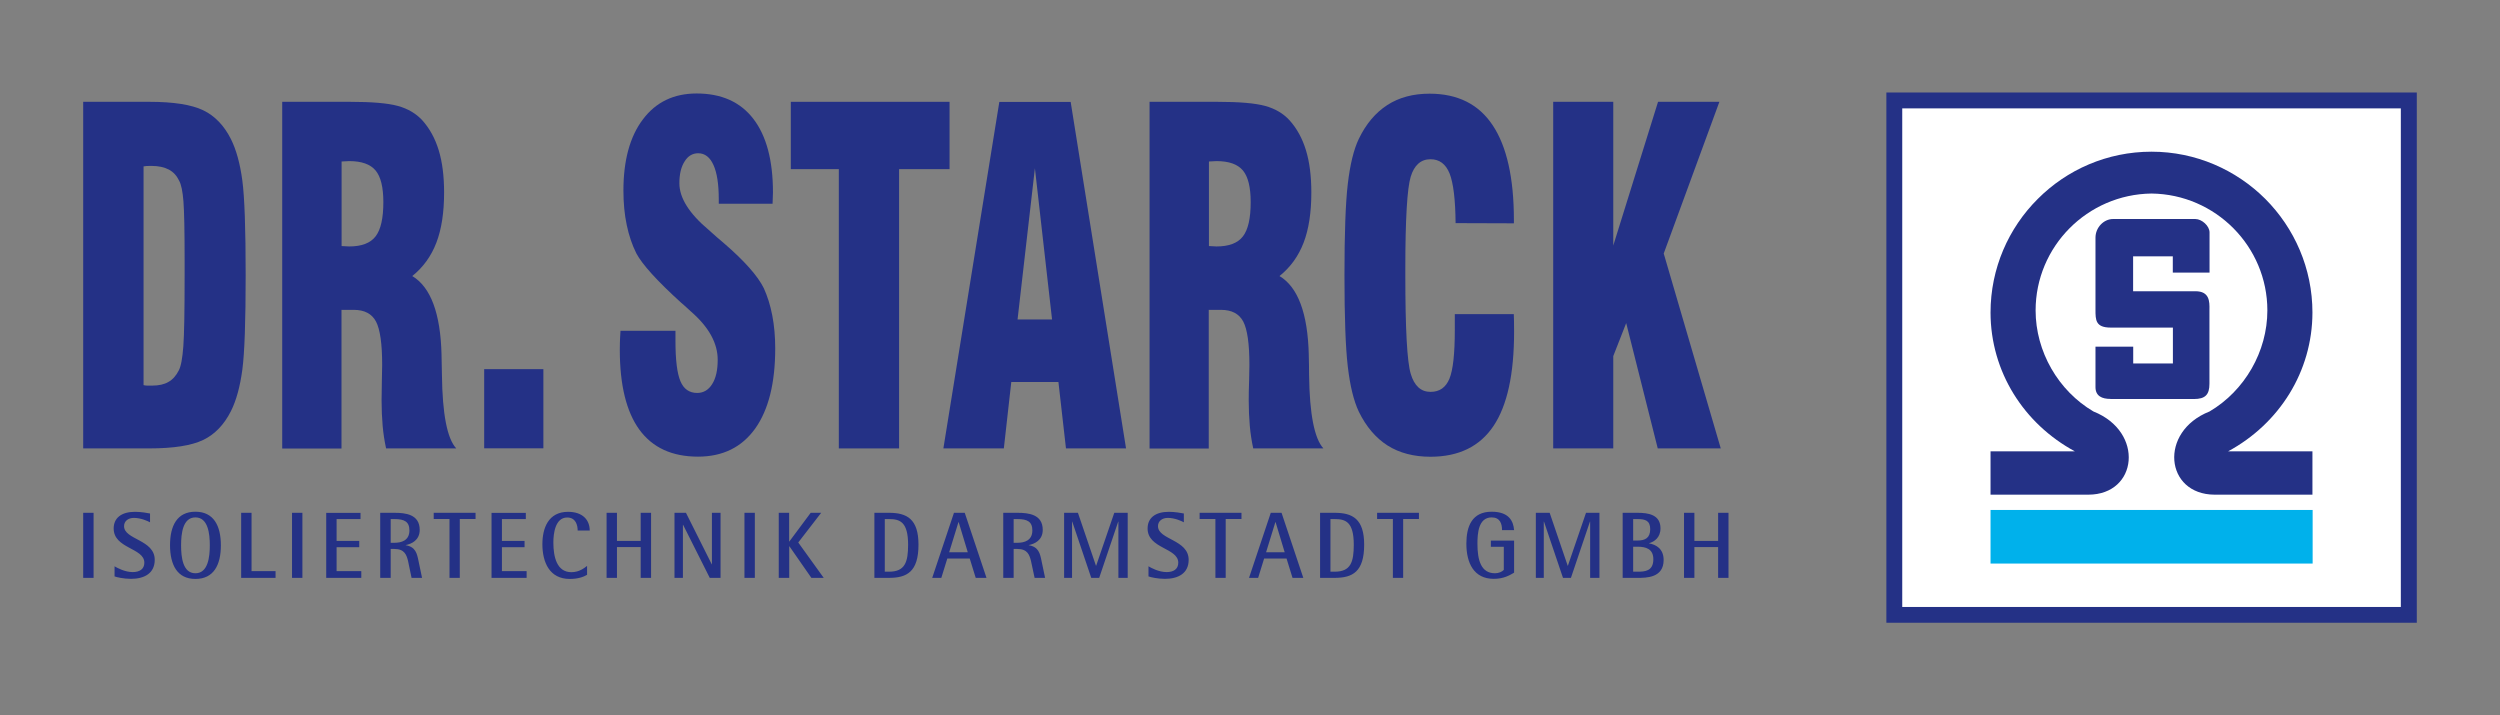 <?xml version="1.0" encoding="UTF-8"?>
<svg xmlns="http://www.w3.org/2000/svg" xmlns:xlink="http://www.w3.org/1999/xlink" version="1.1" id="Ebene_1" x="0px" y="0px" viewBox="0 0 255.12 73" style="enable-background:new 0 0 255.12 73;" xml:space="preserve">
<rect x="0" y="0" width="255.12" height="73" fill="#808080" stroke="none"/>
<style type="text/css">
	.st0{fill:#FFFFFF;}
	.st1{fill:#243186;}
	.st2{fill:#00B1EB;}
</style>
<rect x="193.31" y="10.25" class="st0" width="52.5" height="52.5"></rect>
<path class="st1" d="M246.63,9.44H245h-50.88h-1.62v1.62v50.87v1.62h1.62H245h1.63v-1.62V11.06V9.44z M245,61.94h-50.88V11.06H245  V61.94z"></path>
<g>
	<path class="st1" d="M215.38,40.71c-0.88,0-1.54-0.29-1.54-1.21v-4.12h3.85v1.71h4.05v-3.66h-6.34c-1.56,0-1.56-0.78-1.56-1.82   v-7.36c0-1.04,0.85-1.9,1.79-1.9h8.4c0.66,0,1.45,0.7,1.45,1.37v4.1h-3.75v-1.66h-4.05v3.56h6.36c1.43,0,1.45,1.03,1.43,1.88v7.56   c0,1.12-0.43,1.56-1.59,1.56H215.38z"></path>
</g>
<rect x="203.13" y="52.04" class="st2" width="32.87" height="5.47"></rect>
<g>
	<path class="st1" d="M227.37,46.06c5.22-2.82,8.6-8.14,8.61-14.16c0-4.52-1.84-8.62-4.81-11.6c-2.98-2.97-7.09-4.82-11.61-4.82   c-4.53,0-8.64,1.84-11.61,4.82c-2.98,2.97-4.82,7.08-4.82,11.6c0.01,6.03,3.39,11.34,8.61,14.16h-8.61v4.42h9.99   c5.04-0.01,5.73-6.42,0.51-8.49c-3.59-2.11-5.9-6.12-5.9-10.31c0-6.52,5.28-11.85,11.83-11.93c6.54,0.08,11.82,5.41,11.82,11.93   c0,4.2-2.32,8.2-5.9,10.31c-5.22,2.06-4.53,8.47,0.51,8.49h9.99v-4.42H227.37z"></path>
	<path class="st1" d="M14.65,16.98V39.3c0.12,0.03,0.24,0.05,0.36,0.05h0.53c0.66,0,1.21-0.12,1.64-0.37   c0.44-0.24,0.79-0.64,1.06-1.17c0.23-0.43,0.38-1.26,0.47-2.48c0.09-1.22,0.13-3.63,0.13-7.21v-1.61c0-2.94-0.04-4.93-0.12-5.96   c-0.08-1.03-0.23-1.75-0.45-2.13c-0.24-0.5-0.59-0.88-1.05-1.12c-0.46-0.24-1.05-0.37-1.76-0.37c-0.22,0-0.38,0-0.5,0.01   C14.85,16.95,14.75,16.97,14.65,16.98 M8.49,45.75V10.39h6.75c2.47,0,4.3,0.29,5.49,0.86c1.19,0.57,2.14,1.56,2.84,2.95   c0.54,1.09,0.93,2.49,1.16,4.22c0.23,1.72,0.34,4.94,0.34,9.66c0,4.72-0.11,7.93-0.34,9.65c-0.23,1.71-0.61,3.12-1.16,4.22   c-0.7,1.39-1.65,2.38-2.84,2.95c-1.19,0.57-3.02,0.86-5.49,0.86H8.49z"></path>
	<path class="st1" d="M34.86,25.11c0.1,0,0.24,0.01,0.4,0.02c0.16,0.01,0.28,0.02,0.37,0.02c1.27,0,2.17-0.34,2.7-1.03   c0.53-0.69,0.79-1.85,0.79-3.49c0-1.52-0.26-2.59-0.79-3.23c-0.53-0.64-1.43-0.96-2.7-0.96c-0.08,0-0.2,0.01-0.37,0.02   c-0.16,0.01-0.3,0.02-0.4,0.02V25.11z M28.8,45.75V10.39h6.89c2.25,0,3.9,0.14,4.91,0.42c1.02,0.28,1.85,0.77,2.49,1.46   c0.75,0.83,1.31,1.85,1.68,3.06c0.37,1.21,0.55,2.65,0.55,4.32c0,2.03-0.26,3.74-0.79,5.12c-0.53,1.38-1.35,2.51-2.46,3.4   c1.89,1.13,2.89,3.82,2.99,8.06v0.12c0.01,0.44,0.02,1.08,0.04,1.93c0.05,3.98,0.53,6.47,1.46,7.48h-7.16   c-0.16-0.74-0.28-1.5-0.35-2.3c-0.07-0.81-0.11-1.67-0.11-2.59c0-0.56,0.01-1.25,0.03-2.05c0.02-0.81,0.03-1.33,0.03-1.58   c0-2.16-0.21-3.63-0.63-4.43c-0.42-0.79-1.18-1.19-2.26-1.19h-1.26v14.15H28.8z"></path>
</g>
<rect x="49.41" y="37.67" class="st1" width="6.04" height="8.08"></rect>
<g>
	<path class="st1" d="M63.32,33.76h5.61v1.04c0,1.94,0.17,3.31,0.51,4.11c0.33,0.79,0.91,1.19,1.71,1.19c0.64,0,1.16-0.31,1.53-0.91   c0.38-0.6,0.56-1.43,0.56-2.47c0-1.71-0.91-3.35-2.74-4.94c-0.3-0.27-0.52-0.48-0.68-0.62c-0.06-0.05-0.15-0.12-0.29-0.25   c-2.46-2.23-3.99-3.92-4.59-5.05c-0.43-0.86-0.76-1.83-0.98-2.89c-0.23-1.07-0.34-2.25-0.34-3.52c0-3.09,0.66-5.52,1.99-7.27   c1.32-1.76,3.15-2.64,5.48-2.64c2.53,0,4.46,0.86,5.79,2.59c1.33,1.73,2,4.23,2,7.51c0,0.14-0.01,0.33-0.02,0.58   c-0.01,0.24-0.02,0.43-0.02,0.57h-5.49v-0.44c0-1.55-0.18-2.72-0.54-3.51c-0.36-0.8-0.88-1.2-1.56-1.2c-0.58,0-1.05,0.28-1.39,0.84   c-0.36,0.56-0.53,1.3-0.53,2.22c0,1.5,1,3.09,3,4.77c0.36,0.32,0.64,0.57,0.83,0.74c0.16,0.13,0.38,0.31,0.67,0.57   c2.14,1.84,3.51,3.39,4.12,4.64c0.37,0.82,0.66,1.73,0.86,2.77c0.2,1.03,0.3,2.16,0.3,3.36c0,3.54-0.68,6.26-2.04,8.18   c-1.37,1.91-3.31,2.87-5.84,2.87c-2.65,0-4.64-0.92-5.98-2.75c-1.33-1.83-2-4.55-2-8.16c0-0.23,0-0.47,0.01-0.72   C63.26,34.72,63.29,34.31,63.32,33.76"></path>
</g>
<polygon class="st1" points="85.6,45.76 85.6,17.26 80.7,17.26 80.7,10.39 96.9,10.39 96.9,17.26 91.75,17.26 91.75,45.76 "></polygon>
<path class="st1" d="M103.84,32.6h3.52l-1.75-15.43L103.84,32.6z M96.27,45.76l5.71-35.36h7.28l5.65,35.36h-6.13l-0.77-6.78h-4.81  l-0.76,6.78H96.27z"></path>
<g>
	<path class="st1" d="M123.37,25.11c0.1,0,0.24,0.01,0.4,0.02c0.16,0.01,0.29,0.02,0.37,0.02c1.27,0,2.17-0.34,2.7-1.03   c0.53-0.69,0.79-1.85,0.79-3.49c0-1.52-0.26-2.59-0.79-3.23c-0.53-0.64-1.43-0.96-2.7-0.96c-0.08,0-0.21,0.01-0.37,0.02   c-0.16,0.01-0.3,0.02-0.4,0.02V25.11z M117.31,45.75V10.39h6.89c2.25,0,3.9,0.14,4.91,0.42c1.02,0.28,1.85,0.77,2.48,1.46   c0.75,0.83,1.31,1.85,1.68,3.06c0.37,1.21,0.55,2.65,0.55,4.32c0,2.03-0.26,3.74-0.79,5.12c-0.53,1.38-1.35,2.51-2.46,3.4   c1.89,1.13,2.89,3.82,2.99,8.06v0.12c0.01,0.44,0.03,1.08,0.03,1.93c0.05,3.98,0.54,6.47,1.46,7.48h-7.16   c-0.16-0.74-0.28-1.5-0.35-2.3c-0.07-0.81-0.11-1.67-0.11-2.59c0-0.56,0.01-1.25,0.04-2.05c0.02-0.81,0.03-1.33,0.03-1.58   c0-2.16-0.21-3.63-0.63-4.43c-0.42-0.79-1.18-1.19-2.26-1.19h-1.26v14.15H117.31z"></path>
	<path class="st1" d="M148.46,32.06h6.02c0.01,0.21,0.02,0.45,0.02,0.69c0.01,0.24,0.01,0.61,0.01,1.11c0,4.32-0.7,7.52-2.1,9.61   c-1.4,2.09-3.55,3.14-6.43,3.14c-1.7,0-3.16-0.38-4.37-1.14c-1.21-0.77-2.2-1.93-2.95-3.47c-0.52-1.1-0.89-2.63-1.12-4.59   c-0.23-1.96-0.34-5.06-0.34-9.32s0.11-7.36,0.34-9.32c0.23-1.96,0.6-3.5,1.12-4.59c0.74-1.54,1.71-2.68,2.91-3.46   c1.21-0.78,2.64-1.16,4.31-1.16c2.87,0,5.02,1.07,6.45,3.23c1.43,2.15,2.16,5.37,2.16,9.66v0.34l-5.95-0.02   c-0.02-2.41-0.23-4.09-0.61-5.06c-0.39-0.97-1.04-1.46-1.95-1.46c-0.98,0-1.66,0.6-2.02,1.78c-0.36,1.18-0.55,4.32-0.55,9.4v0.67   c0,5.46,0.18,8.81,0.55,10.04c0.36,1.23,1.04,1.85,2.02,1.85c0.93,0,1.56-0.45,1.93-1.34c0.37-0.9,0.55-2.56,0.55-5V32.06z"></path>
</g>
<polygon class="st1" points="158.5,45.76 158.5,10.39 164.63,10.39 164.63,25.06 169.2,10.39 175.46,10.39 169.78,25.87   175.6,45.76 169.17,45.76 165.95,32.97 164.63,36.34 164.63,45.76 "></polygon>
<g>
	<path class="st1" d="M171.85,58.97h1.06v-3.14h2.42v3.14h1.06v-6.64h-1.06v2.87h-2.42v-2.87h-1.06V58.97z M166.66,55.79h0.45   c0.86,0,1.61,0.23,1.61,1.28c0,1.23-0.89,1.27-1.61,1.27h-0.45V55.79z M166.66,52.97h0.45c0.78,0,1.29,0.15,1.29,1.03   c0,0.9-0.52,1.16-1.29,1.16h-0.45V52.97z M165.6,58.97h1.51c0.9,0,2.66,0,2.66-1.82c0-1.17-0.79-1.57-1.48-1.7v-0.02   c0.52-0.14,1.16-0.57,1.16-1.51c0-1.41-1.25-1.59-2.35-1.59h-1.51V58.97z M156.74,58.97h0.8v-5.74h0.02l1.94,5.74h0.81l1.94-5.74   h0.02v5.74h0.95v-6.64h-1.37l-1.85,5.4h-0.02l-1.84-5.4h-1.41V58.97z M154.52,55.17h-2.38v0.63h1.32v2.36   c-0.19,0.19-0.52,0.34-0.9,0.34c-1.43,0-1.79-1.34-1.79-3.01c0-1.06,0.1-2.69,1.45-2.69c0.84,0,1.06,0.62,1.06,1.3h1.23   c-0.07-0.88-0.48-1.88-2.29-1.88c-2.01,0-2.58,1.5-2.58,3.26c0,1.97,0.76,3.59,2.8,3.59c1.01,0,1.63-0.37,2.07-0.63V55.17z    M142.13,58.97h1.06v-6.01h1.61v-0.63h-4.27v0.63h1.61V58.97z M135.77,52.97h0.43c1.11,0,1.95,0.28,1.95,2.62   c0,1.78-0.32,2.75-1.95,2.75h-0.43V52.97z M134.71,58.97h1.49c1.83,0,3.01-0.62,3.01-3.39c0-2.63-1.19-3.25-3.01-3.25h-1.49V58.97z    M130.15,53.28h0.02l0.93,3.08h-1.9L130.15,53.28z M127.46,58.97h0.93L129,57h2.29l0.61,1.97h1.1l-2.22-6.64h-1.1L127.46,58.97z    M124.02,58.97h1.06v-6.01h1.61v-0.63h-4.27v0.63h1.61V58.97z M120.81,52.4c-0.26-0.05-0.91-0.17-1.53-0.17   c-1.38,0-2.17,0.62-2.17,1.7c0,2.07,3.13,1.97,3.13,3.49c0,0.67-0.5,0.96-1.19,0.96c-0.78,0-1.55-0.41-1.85-0.59v1.03   c0.2,0.08,0.93,0.25,1.68,0.25c1.34,0,2.42-0.55,2.42-1.94c0-2.08-3.13-2.04-3.13-3.44c0-0.5,0.41-0.84,1-0.84   c0.72,0,1.4,0.32,1.64,0.45V52.4z M108.6,58.97h0.8v-5.74h0.02l1.94,5.74h0.81l1.94-5.74h0.02v5.74h0.95v-6.64h-1.37l-1.85,5.4   h-0.02l-1.84-5.4h-1.41V58.97z M103.44,52.97h0.39c1,0,1.52,0.26,1.52,1.16c0,1.05-0.85,1.26-1.52,1.26h-0.39V52.97z M102.38,58.97   h1.06v-2.95h0.39c1.03,0,1.22,0.62,1.37,1.18l0.38,1.77h1.07l-0.36-1.72c-0.16-0.78-0.3-1.44-1.3-1.61v-0.02   c0.57-0.11,1.42-0.48,1.42-1.55c0-1.59-1.46-1.74-2.58-1.74h-1.45V58.97z M97.81,53.28h0.02l0.93,3.08h-1.9L97.81,53.28z    M95.13,58.97h0.93L96.67,57h2.29l0.61,1.97h1.1l-2.22-6.64h-1.1L95.13,58.97z M90.29,52.97h0.43c1.11,0,1.95,0.28,1.95,2.62   c0,1.78-0.32,2.75-1.95,2.75h-0.43V52.97z M89.23,58.97h1.49c1.83,0,3.01-0.62,3.01-3.39c0-2.63-1.19-3.25-3.01-3.25h-1.49V58.97z    M79.48,58.97h1.06v-3.22h0.02l2.24,3.22h1.26l-2.6-3.61l2.34-3.03h-1.07l-2.18,2.93h-0.02v-2.93h-1.06V58.97z M75.97,58.97h1.06   v-6.64h-1.06V58.97z M68.82,58.97h0.87v-5.41h0.02l2.72,5.41h1.1v-6.64h-0.88v5.25h-0.02L70,52.33h-1.17V58.97z M61.9,58.97h1.06   v-3.14h2.42v3.14h1.06v-6.64h-1.06v2.87h-2.42v-2.87H61.9V58.97z M59.91,57.75c-0.28,0.21-0.79,0.64-1.6,0.64   c-1.48,0-1.84-1.54-1.84-3.03c0-0.92,0.19-2.55,1.41-2.55c0.88,0,1.07,0.79,1.07,1.33h1.23c0-1.09-0.73-1.91-2.21-1.91   c-2.03,0-2.62,1.69-2.62,3.3c0,1.87,0.74,3.55,2.79,3.55c0.86,0,1.41-0.21,1.77-0.42V57.75z M50.16,58.97h3.58v-0.69h-2.52v-2.44   h2.31V55.2h-2.31v-2.23h2.44v-0.63h-3.5V58.97z M45.86,58.97h1.06v-6.01h1.61v-0.63h-4.27v0.63h1.61V58.97z M39.87,52.97h0.39   c1,0,1.52,0.26,1.52,1.16c0,1.05-0.85,1.26-1.52,1.26h-0.39V52.97z M38.81,58.97h1.06v-2.95h0.39c1.03,0,1.22,0.62,1.37,1.18   L42,58.97h1.07l-0.36-1.72c-0.16-0.78-0.3-1.44-1.3-1.61v-0.02c0.57-0.11,1.42-0.48,1.42-1.55c0-1.59-1.46-1.74-2.58-1.74h-1.45   V58.97z M33.29,58.97h3.58v-0.69h-2.52v-2.44h2.31V55.2h-2.31v-2.23h2.44v-0.63h-3.5V58.97z M29.8,58.97h1.06v-6.64H29.8V58.97z    M24.61,58.97h3.51v-0.69h-2.45v-5.95h-1.06V58.97z M18.48,55.65c0-1.17,0.16-2.85,1.46-2.85c1.3,0,1.47,1.67,1.47,2.85   c0,1.17-0.17,2.85-1.47,2.85C18.64,58.5,18.48,56.83,18.48,55.65 M19.94,59.08c1.87,0,2.6-1.43,2.6-3.43c0-1.99-0.73-3.43-2.6-3.43   s-2.59,1.43-2.59,3.43C17.36,57.64,18.08,59.08,19.94,59.08 M15.31,52.4c-0.26-0.05-0.91-0.17-1.53-0.17   c-1.38,0-2.18,0.62-2.18,1.7c0,2.07,3.13,1.97,3.13,3.49c0,0.67-0.5,0.96-1.19,0.96c-0.78,0-1.55-0.41-1.85-0.59v1.03   c0.2,0.08,0.93,0.25,1.68,0.25c1.34,0,2.42-0.55,2.42-1.94c0-2.08-3.13-2.04-3.13-3.44c0-0.5,0.41-0.84,1-0.84   c0.72,0,1.41,0.32,1.65,0.45V52.4z M8.49,58.97h1.06v-6.64H8.49V58.97z"></path>
</g>
</svg>
